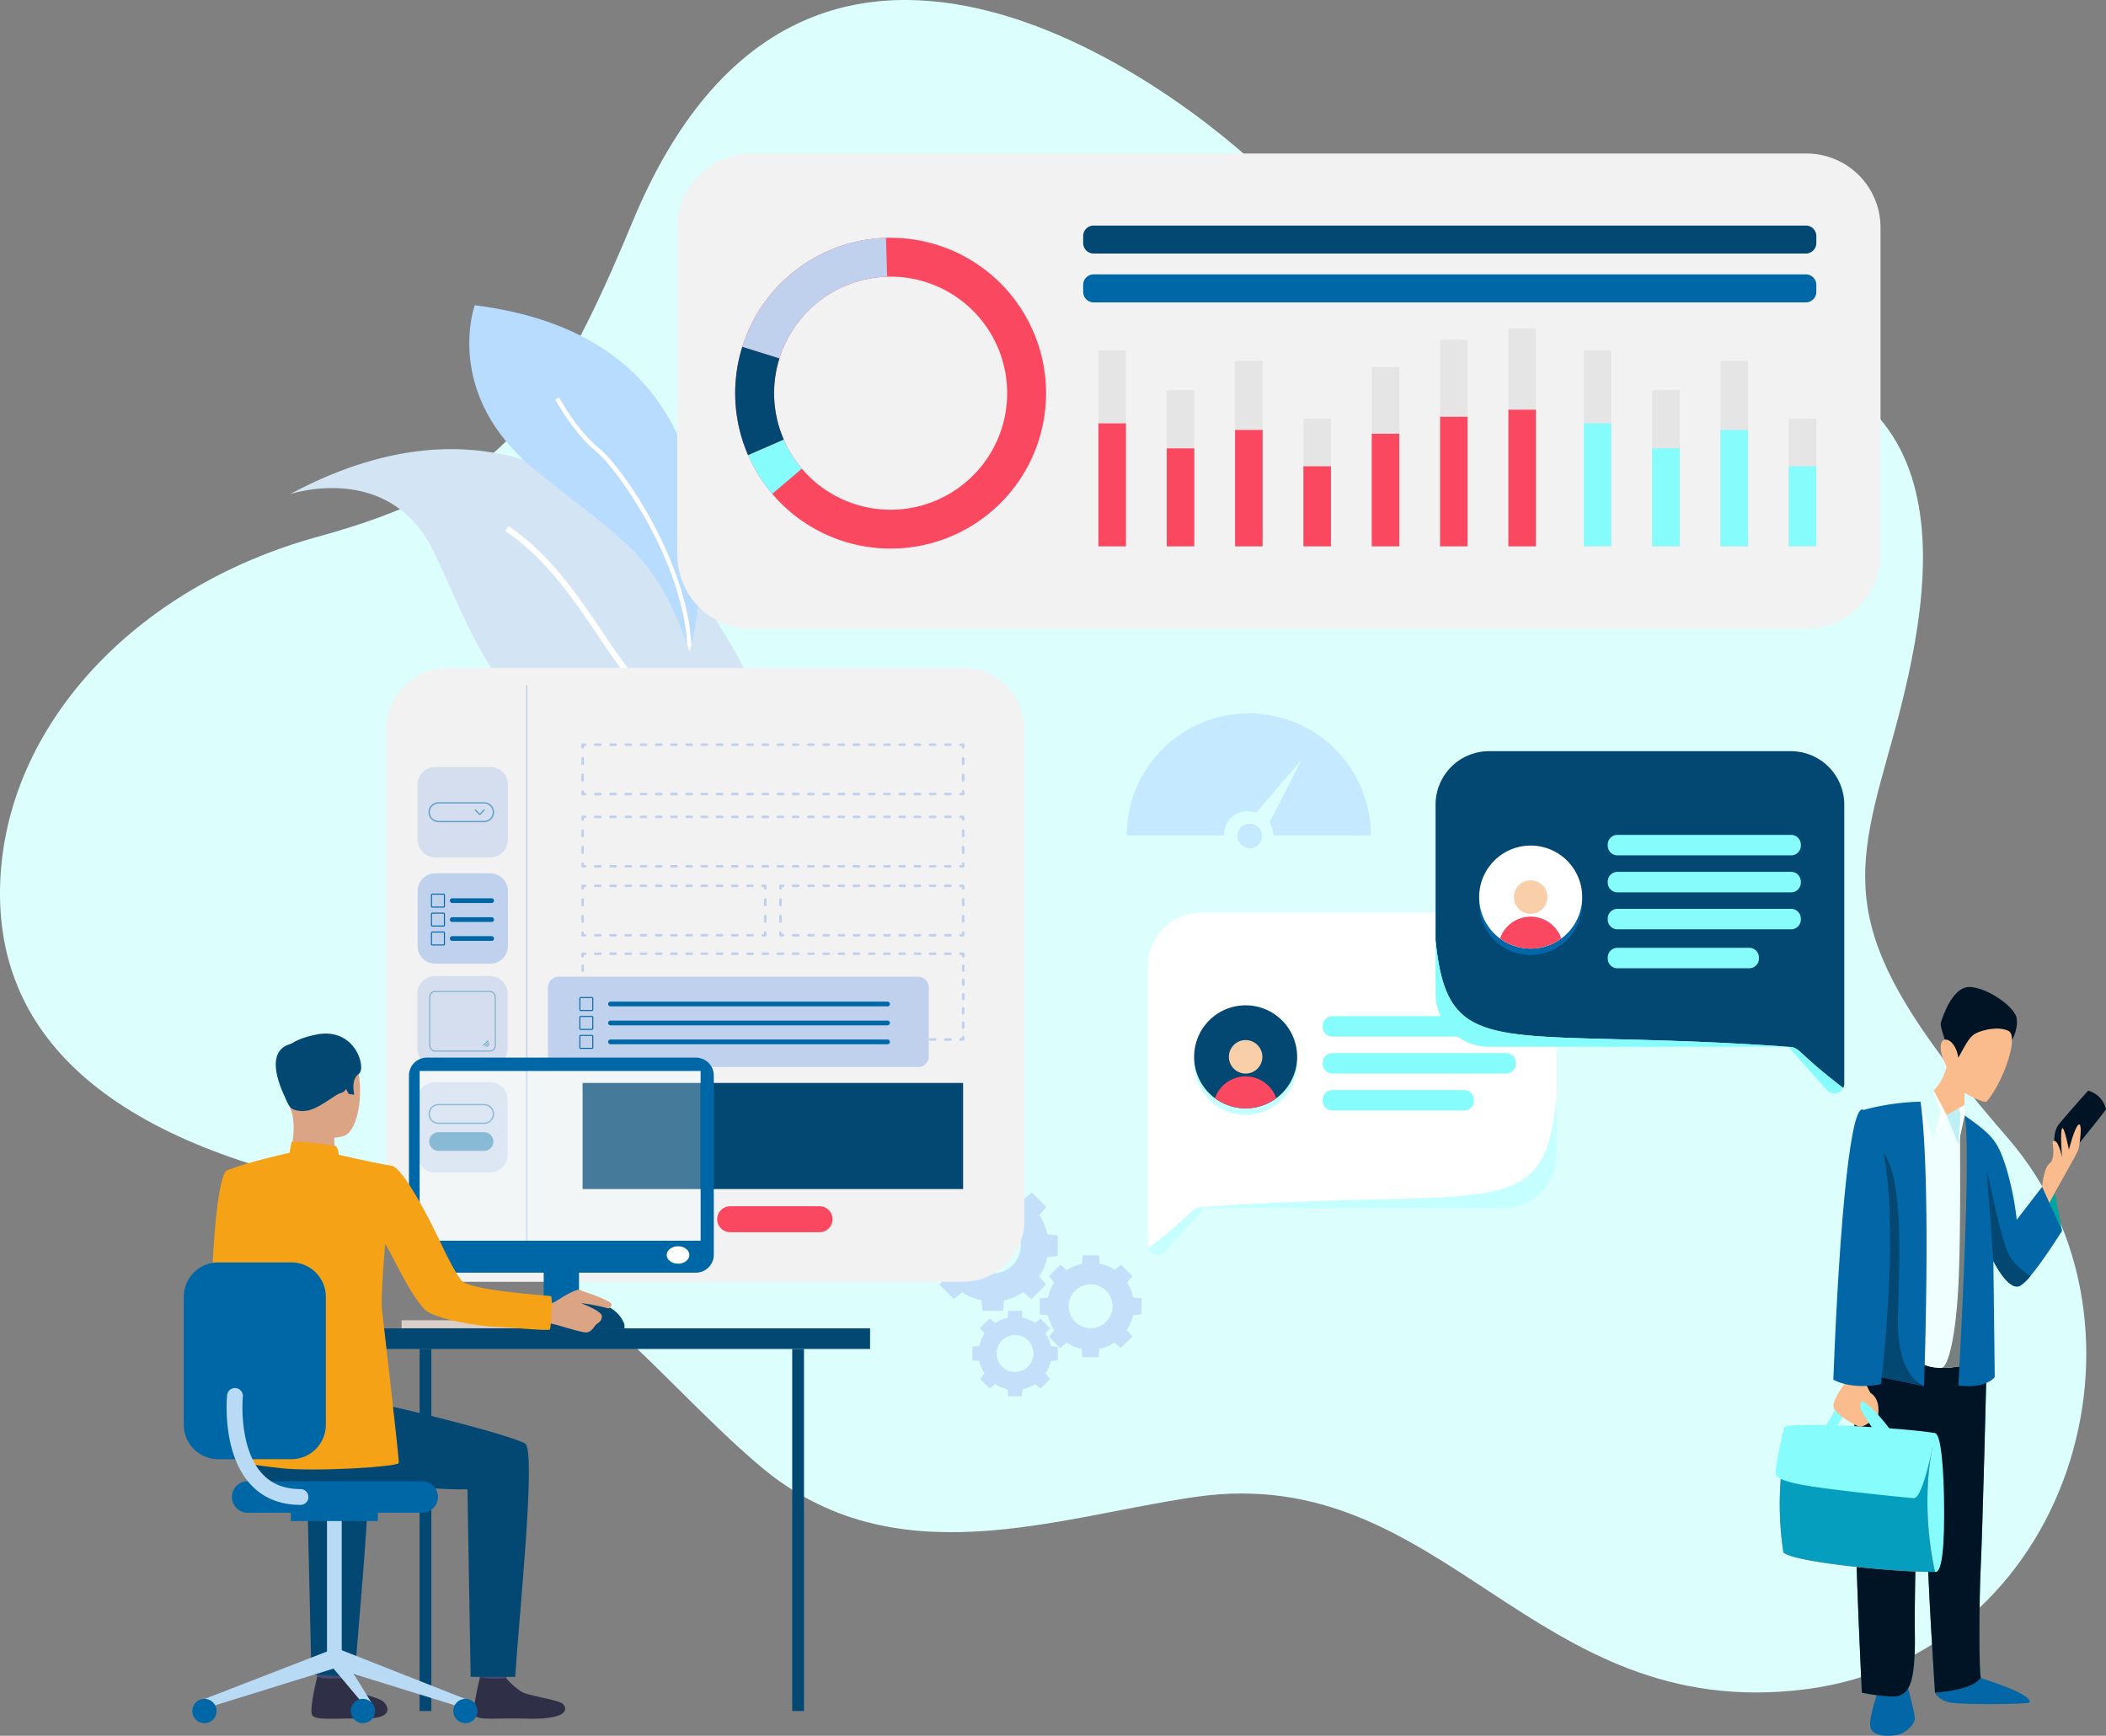 <svg xmlns="http://www.w3.org/2000/svg" xmlns:xlink="http://www.w3.org/1999/xlink" width="660" height="544.032" viewBox="0 0 660 544.032"><rect x="0" y="0" width="660" height="544.032" fill="#808080" stroke="none"/><defs><style>.a,.p{fill:none;}.b{clip-path:url(#a);}.c{clip-path:url(#b);}.d{fill:#dcfffe;}.e{fill:#c4dffa;}.f{fill:#d3e5f5;}.g{fill:#fff;}.h{fill:#b8dcfd;}.i{mix-blend-mode:hard-light;}.as,.az,.i{isolation:isolate;}.j{clip-path:url(#c);}.k{fill:#f3f2f3;}.l{fill:#bfd1ed;}.m{fill:#0067a6;}.n{opacity:0.6;}.o{clip-path:url(#d);}.p{stroke:#0067a6;stroke-miterlimit:10;stroke-width:0.25px;}.q{opacity:0.46;}.r{clip-path:url(#g);}.s{fill:#7aa5d8;}.t{fill:#034773;}.u{fill:#fb4861;}.v{clip-path:url(#h);}.w{opacity:0.28;}.x{clip-path:url(#i);}.y{fill:azure;}.z{fill:#dbcfc7;}.aa{fill:#c5bab4;}.ab{fill:#f6a217;}.ac{fill:#454971;}.ad{fill:#2f3048;}.ae{fill:#dba485;}.af{fill:#363957;}.ag{fill:#b9daf4;}.ah{fill:#87fcfc;}.ai{fill:#e5e5e5;}.aj{clip-path:url(#j);}.ak{fill:#c6ffff;}.al{clip-path:url(#l);}.am{fill:#f9cfa9;}.an{fill:#0366a6;}.ao{clip-path:url(#n);}.ap{opacity:0.63;}.aq{clip-path:url(#p);}.ar{fill:#00a5a1;}.as{opacity:0.7;}.as,.az{mix-blend-mode:multiply;}.at{clip-path:url(#q);}.au{fill:#001426;}.av{fill:#fbbc8d;}.aw{fill:#ff8056;}.ax{fill:#059ebf;}.ay{fill:#bdf0f5;}.az{opacity:0.5;}.ba{clip-path:url(#r);}</style><clipPath id="a"><rect class="a" width="660" height="544.032"/></clipPath><clipPath id="b"><rect class="a" width="660.001" height="544.032"/></clipPath><clipPath id="c"><rect class="a" width="199.947" height="192.436"/></clipPath><clipPath id="d"><rect class="a" width="28.318" height="28.319"/></clipPath><clipPath id="g"><rect class="a" width="0.405" height="178.322"/></clipPath><clipPath id="h"><rect class="a" width="377.06" height="148.944"/></clipPath><clipPath id="i"><rect class="a" width="88.057" height="53.195"/></clipPath><clipPath id="j"><rect class="a" width="128.061" height="107.228"/></clipPath><clipPath id="l"><path class="a" d="M260.619,235.582a16.145,16.145,0,1,0,16.144-16.144,16.146,16.146,0,0,0-16.144,16.144" transform="translate(-260.619 -219.438)"/></clipPath><clipPath id="n"><path class="a" d="M322.831,200.715a16.145,16.145,0,1,0,16.147-16.145,16.145,16.145,0,0,0-16.147,16.145" transform="translate(-322.831 -184.57)"/></clipPath><clipPath id="p"><rect class="a" width="76.484" height="42.236"/></clipPath><clipPath id="q"><rect class="a" width="4.848" height="12.807"/></clipPath><clipPath id="r"><rect class="a" width="10.152" height="79.045"/></clipPath></defs><g class="b"><g class="c"><path class="d" d="M113.024,373.34c60.727,11.457,89.681,56.165,125.29,86.265,41.918,35.435,92.877,15.8,136.428,9.547,78.286-11.236,104.9,71.237,191.04,60.308C648.227,519,680.4,415.729,629.145,356.595S579.572,279.6,591.356,237.771s32.532-120.137-49.99-127.208c-70.93-6.077-111.926-23.8-143.147-54.6S252.01-59.65,198.37,69.184C172.738,130.75,157.283,152.407,99.7,168.2S1.864,227.466.062,276.689C-1.644,323.3,31.919,358.038,113.024,373.34" transform="translate(0 0)"/><path class="e" d="M243.251,281.33v-6.465l-3.287-.317a17.393,17.393,0,0,0-2.488-6.029l2.14-2.577-4.522-4.523-2.668,2.125a17.38,17.38,0,0,0-6.031-2.487l-.3-3.331h-6.48l-.317,3.331a17.319,17.319,0,0,0-6.029,2.487l-2.593-2.14-4.52,4.522,2.154,2.638a17.084,17.084,0,0,0-2.486,6.029l-3.333.317v6.466l3.333.316a17.1,17.1,0,0,0,2.486,6.031l-2.141,2.577,4.523,4.522,2.593-2.139a17.332,17.332,0,0,0,6.029,2.487l.316,3.33h6.482l.3-3.33a17.381,17.381,0,0,0,6.031-2.487l2.593,2.139,4.52-4.522-2.141-2.577a17.329,17.329,0,0,0,2.488-6.031ZM222.885,286.8a8.773,8.773,0,1,1,8.758-8.788v.016a8.772,8.772,0,0,1-8.758,8.772" transform="translate(88.266 112.344)"/><path class="e" d="M258.843,292.5v-5.066l-2.622-.2a13.559,13.559,0,0,0-1.944-4.672l1.687-2.035-3.587-3.588-1.96,1.627a13.439,13.439,0,0,0-4.688-1.959l-.241-2.608h-5.064l-.332,2.682a13.612,13.612,0,0,0-4.688,1.96l-2.019-1.689-3.588,3.587,1.673,2.036a13.746,13.746,0,0,0-1.944,4.672l-2.608.257v5.064l2.608.257a13.543,13.543,0,0,0,1.944,4.672l-1.673,2.035,3.588,3.588,1.959-1.765a13.588,13.588,0,0,0,4.688,1.961l.256,2.606h5.066l.241-2.606a13.437,13.437,0,0,0,4.687-1.961l2.036,1.689,3.587-3.587-1.687-2.036a13.57,13.57,0,0,0,1.944-4.673Zm-15.963,4.341a6.874,6.874,0,1,1,6.858-6.889v.016a6.873,6.873,0,0,1-6.858,6.874" transform="translate(98.915 119.442)"/><path class="e" d="M239.016,301.643v-4.266l-2.185-.211a11.248,11.248,0,0,0-1.644-3.934l1.417-1.7-3.014-3.015-1.7,1.416a11.536,11.536,0,0,0-3.934-1.641l-.211-2.187h-4.25l-.211,2.187a11.536,11.536,0,0,0-3.934,1.641l-1.7-1.416-3.014,3.015,1.4,1.7a11.522,11.522,0,0,0-1.628,3.934l-2.2.211v4.266l2.2.2a11.522,11.522,0,0,0,1.628,3.934l-1.4,1.7,3.014,3.015,1.7-1.4a11.194,11.194,0,0,0,3.934,1.628l.211,2.2h4.25l.211-2.2a11.2,11.2,0,0,0,3.934-1.628l1.7,1.4,3.014-3.015-1.417-1.7a11.259,11.259,0,0,0,1.644-3.934Zm-13.4,3.633a5.774,5.774,0,1,1,5.758-5.788v.014a5.774,5.774,0,0,1-5.758,5.774" transform="translate(92.499 124.713)"/><path class="f" d="M195.676,149.97c12.08,18.2,20.052,35.957,14.741,45.276a10.888,10.888,0,0,1-1.07,1.551c-4.39,5.293-14.4,6.974-32.375,2.957-47.849-10.695-54.829-41.067-68.665-69.617-13.648-28.2-44.23-18.246-45.008-17.988,69.086-36.983,111.889,6.976,132.378,37.822" transform="translate(27.592 42.737)"/><path class="g" d="M189.938,187.922a10.994,10.994,0,0,1-1.068,1.551c-9.264-3.764-27.169-12.019-36.719-22.947A182.024,182.024,0,0,1,139.316,149.1c-8.093-11.928-16.471-24.257-29.038-32.747l1.014-1.511c12.856,8.694,21.328,21.171,29.521,33.243a177.734,177.734,0,0,0,12.7,17.244c9.313,10.662,27.393,18.93,36.423,22.591" transform="translate(48.071 50.061)"/><path class="h" d="M172.057,172.909c-.325,1.389-.55,2.181-.573,2.27-.253-.7-.5-1.393-.748-2.062-10.861-29.842-19.4-31.792-47.741-54.928-28.982-23.664-18.858-51.561-18.858-51.561,86.309,10.843,71.36,91.631,67.92,106.28" transform="translate(44.647 29.044)"/><path class="g" d="M163.874,164.162c-.325,1.389-.55,2.181-.573,2.27-.253-.7-.5-1.393-.748-2.062-1.521-27.04-22.5-55.742-28.429-60.549-6.134-4.983-10.609-12.458-12.3-15.274-.283-.465-.55-.909-.63-1.011l1.063-.841c.129.165.314.475.727,1.157,1.653,2.76,6.042,10.086,11.994,14.909,7.514,6.1,27.276,35.15,28.9,61.4" transform="translate(52.83 37.791)"/><g class="i" transform="translate(121.103 209.296)"><g class="j"><path class="k" d="M265.084,338.195H103.541a19.2,19.2,0,0,1-19.2-19.2V164.963a19.2,19.2,0,0,1,19.2-19.2H265.084a19.2,19.2,0,0,1,19.2,19.2V318.994a19.2,19.2,0,0,1-19.2,19.2" transform="translate(-84.339 -145.759)"/></g></g><path class="l" d="M113.908,218.946H96.686a5.547,5.547,0,0,1-5.547-5.548V196.177a5.547,5.547,0,0,1,5.547-5.55h17.222a5.547,5.547,0,0,1,5.547,5.55V213.4a5.547,5.547,0,0,1-5.547,5.548" transform="translate(39.728 83.096)"/><path class="m" d="M98,199.435H94.492a.43.43,0,0,1-.429-.431v-3.509a.43.43,0,0,1,.429-.431H98a.429.429,0,0,1,.429.431V199a.429.429,0,0,1-.429.431m-3.511-4.059a.119.119,0,0,0-.118.119V199a.119.119,0,0,0,.118.119H98a.118.118,0,0,0,.116-.119v-3.509a.118.118,0,0,0-.116-.119Z" transform="translate(41.003 85.03)"/><path class="m" d="M98.186,196.811h0a.741.741,0,0,1,.741-.741h12.355a.74.74,0,0,1,0,1.48H98.927a.741.741,0,0,1-.741-.74" transform="translate(42.8 85.468)"/><path class="m" d="M98,203.57H94.492a.43.43,0,0,1-.429-.429V199.63a.43.43,0,0,1,.429-.431H98a.429.429,0,0,1,.429.431v3.511a.429.429,0,0,1-.429.429m-3.511-4.058a.117.117,0,0,0-.118.118v3.511a.117.117,0,0,0,.118.118H98a.117.117,0,0,0,.116-.118V199.63a.117.117,0,0,0-.116-.118Z" transform="translate(41.003 86.832)"/><path class="m" d="M98.186,200.946h0a.741.741,0,0,1,.741-.741h12.355a.74.74,0,0,1,0,1.48H98.927a.741.741,0,0,1-.741-.74" transform="translate(42.8 87.271)"/><path class="m" d="M98,207.705H94.492a.431.431,0,0,1-.429-.431v-3.511a.43.43,0,0,1,.429-.431H98a.429.429,0,0,1,.429.431v3.511a.43.43,0,0,1-.429.431m-3.511-4.059a.117.117,0,0,0-.118.118v3.511a.117.117,0,0,0,.118.118H98a.117.117,0,0,0,.116-.118v-3.511a.117.117,0,0,0-.116-.118Z" transform="translate(41.003 88.634)"/><path class="m" d="M98.186,205.081h0a.742.742,0,0,1,.741-.741h12.355a.74.74,0,0,1,0,1.48H98.927a.741.741,0,0,1-.741-.739" transform="translate(42.8 89.073)"/><g class="n" transform="translate(130.783 339.183)"><g class="o"><path class="l" d="M113.852,264.534H96.629a5.548,5.548,0,0,1-5.548-5.548V241.765a5.55,5.55,0,0,1,5.548-5.55h17.222a5.548,5.548,0,0,1,5.547,5.55v17.221a5.547,5.547,0,0,1-5.547,5.548" transform="translate(-91.08 -236.215)"/><path class="m" d="M110.933,247.227H96.657a3.128,3.128,0,1,1,0-6.256h14.276a3.128,3.128,0,1,1,0,6.256m-14.276-5.851a2.723,2.723,0,0,0,0,5.446h14.276a2.723,2.723,0,1,0,0-5.446Z" transform="translate(-90.014 -234.142)"/><path class="m" d="M93.669,250.053h0a2.926,2.926,0,0,1,2.926-2.926h14.276a2.926,2.926,0,1,1,0,5.853H96.6a2.926,2.926,0,0,1-2.926-2.926" transform="translate(-89.952 -231.458)"/></g></g><g class="n" transform="translate(130.866 240.404)"><g class="o"><path class="l" d="M113.908,195.742H96.686a5.547,5.547,0,0,1-5.547-5.548V172.971a5.547,5.547,0,0,1,5.547-5.548h17.222a5.547,5.547,0,0,1,5.547,5.548v17.222a5.547,5.547,0,0,1-5.547,5.548" transform="translate(-91.138 -167.423)"/><path class="m" d="M110.933,181.363H96.657a3.129,3.129,0,1,1,0-6.258h14.276a3.129,3.129,0,1,1,0,6.258m-14.276-5.851a2.723,2.723,0,0,0,0,5.446h14.276a2.723,2.723,0,1,0,0-5.446Z" transform="translate(-90.097 -164.074)"/><path class="m" d="M106.706,176.736a.205.205,0,0,0-.289,0l-1.233,1.233-1.233-1.233a.2.2,0,1,0-.286.289l1.368,1.367a.2.2,0,0,0,.144.057l.009,0,.009,0a.2.2,0,0,0,.145-.057l1.367-1.367a.208.208,0,0,0,0-.289" transform="translate(-85.704 -163.389)"/></g></g><g class="n" transform="translate(130.783 305.93)"><g class="o"><path class="l" d="M113.852,241.376H96.629a5.548,5.548,0,0,1-5.548-5.548V218.607a5.55,5.55,0,0,1,5.548-5.55h17.222a5.548,5.548,0,0,1,5.547,5.55v17.221a5.547,5.547,0,0,1-5.547,5.548" transform="translate(-91.08 -213.057)"/><rect class="p" width="20.564" height="18.701" rx="1.706" transform="translate(3.877 4.809)"/><path class="m" d="M105.52,228.769a.132.132,0,0,1-.086-.033.125.125,0,0,1,0-.172l1.47-1.469a.123.123,0,0,1,.171,0,.126.126,0,0,1,0,.171l-1.469,1.47a.132.132,0,0,1-.086.033" transform="translate(-84.839 -206.953)"/><path class="m" d="M105.891,228.792a.127.127,0,0,1-.086-.035.12.12,0,0,1,0-.169l1.123-1.123a.119.119,0,1,1,.169.168l-1.121,1.124a.127.127,0,0,1-.085.035" transform="translate(-84.678 -206.792)"/><path class="m" d="M106.281,228.82a.127.127,0,0,1-.086-.034.125.125,0,0,1,0-.172l.761-.758a.119.119,0,0,1,.169,0,.121.121,0,0,1,0,.169l-.76.761a.121.121,0,0,1-.085.034" transform="translate(-84.507 -206.622)"/></g></g><g class="q" transform="translate(164.882 214.677)"><g class="r"><path class="s" d="M115.03,327.828a.2.2,0,0,1-.2-.2V149.71a.2.2,0,1,1,.406,0V327.626a.2.2,0,0,1-.2.2" transform="translate(-114.828 -149.506)"/></g></g><path class="l" d="M210.573,174.1h-.81a.4.4,0,1,1,0-.81h.4v-.406a.4.4,0,1,1,.81,0v.811a.4.4,0,0,1-.4.4" transform="translate(91.26 75.184)"/><path class="l" d="M241.329,173.852h-1.591a.4.4,0,0,1,0-.81h1.591a.4.4,0,1,1,0,.81m-4.77,0h-1.59a.4.4,0,0,1,0-.81h1.59a.4.4,0,1,1,0,.81m-4.767,0H230.2a.4.4,0,1,1,0-.81h1.59a.4.4,0,1,1,0,.81m-4.769,0h-1.591a.4.4,0,1,1,0-.81h1.591a.4.4,0,0,1,0,.81m-4.769,0h-1.591a.4.4,0,0,1,0-.81h1.591a.4.4,0,0,1,0,.81m-4.77,0H215.9a.4.4,0,1,1,0-.81h1.59a.4.4,0,1,1,0,.81m-4.769,0h-1.59a.4.4,0,1,1,0-.81h1.59a.4.4,0,1,1,0,.81m-4.767,0h-1.591a.4.4,0,1,1,0-.81h1.591a.4.4,0,0,1,0,.81m-4.77,0h-1.59a.4.4,0,0,1,0-.81h1.59a.4.4,0,1,1,0,.81m-4.769,0h-1.59a.4.4,0,1,1,0-.81h1.59a.4.4,0,1,1,0,.81m-4.77,0h-1.59a.4.4,0,1,1,0-.81h1.59a.4.4,0,1,1,0,.81m-4.769,0h-1.59a.4.4,0,0,1,0-.81h1.59a.4.4,0,1,1,0,.81m-4.77,0h-1.587a.4.4,0,1,1,0-.81H184.1a.4.4,0,1,1,0,.81m-4.767,0h-1.59a.4.4,0,0,1,0-.81h1.59a.4.4,0,1,1,0,.81m-4.769,0h-1.59a.4.4,0,0,1,0-.81h1.59a.4.4,0,1,1,0,.81m-4.77,0h-1.59a.4.4,0,1,1,0-.81h1.59a.4.4,0,1,1,0,.81m-4.769,0h-1.59a.4.4,0,1,1,0-.81h1.59a.4.4,0,1,1,0,.81m-4.769,0h-1.591a.4.4,0,1,1,0-.81h1.591a.4.4,0,1,1,0,.81m-4.769,0H153.9a.4.4,0,1,1,0-.81h1.59a.4.4,0,1,1,0,.81m-4.769,0h-1.59a.4.4,0,1,1,0-.81h1.59a.4.4,0,1,1,0,.81m-4.769,0h-1.591a.4.4,0,1,1,0-.81h1.591a.4.4,0,1,1,0,.81m-4.769,0h-1.591a.4.4,0,0,1,0-.81h1.591a.4.4,0,0,1,0,.81m-4.77,0h-1.59a.4.4,0,1,1,0-.81h1.59a.4.4,0,1,1,0,.81m-4.767,0h-1.59a.4.4,0,1,1,0-.81h1.59a.4.4,0,1,1,0,.81" transform="translate(56.515 75.43)"/><path class="l" d="M128.088,174.1h-.811a.406.406,0,0,1-.406-.4v-.811a.406.406,0,0,1,.811,0v.406h.406a.4.4,0,0,1,0,.81" transform="translate(55.303 75.184)"/><path class="l" d="M127.275,172.979a.407.407,0,0,1-.4-.406V170.84a.4.4,0,1,1,.81,0v1.732a.406.406,0,0,1-.4.406m0-5.2a.406.406,0,0,1-.4-.4v-1.733a.4.4,0,0,1,.81,0v1.733a.405.405,0,0,1-.4.4" transform="translate(55.303 72.029)"/><path class="l" d="M127.275,163.882a.405.405,0,0,1-.4-.4v-.811a.406.406,0,0,1,.4-.4h.811a.406.406,0,1,1,0,.811h-.406v.4a.4.4,0,0,1-.4.4" transform="translate(55.303 70.731)"/><path class="l" d="M241.329,163.071h-1.591a.406.406,0,0,1,0-.811h1.591a.406.406,0,0,1,0,.811m-4.77,0h-1.59a.406.406,0,0,1,0-.811h1.59a.406.406,0,1,1,0,.811m-4.767,0H230.2a.406.406,0,1,1,0-.811h1.59a.406.406,0,0,1,0,.811m-4.769,0h-1.591a.406.406,0,0,1,0-.811h1.591a.406.406,0,0,1,0,.811m-4.769,0h-1.591a.406.406,0,0,1,0-.811h1.591a.406.406,0,0,1,0,.811m-4.77,0H215.9a.406.406,0,0,1,0-.811h1.59a.406.406,0,1,1,0,.811m-4.769,0h-1.59a.406.406,0,1,1,0-.811h1.59a.406.406,0,1,1,0,.811m-4.767,0h-1.591a.406.406,0,1,1,0-.811h1.591a.406.406,0,0,1,0,.811m-4.77,0h-1.59a.406.406,0,0,1,0-.811h1.59a.406.406,0,1,1,0,.811m-4.77,0h-1.588a.406.406,0,1,1,0-.811h1.588a.406.406,0,0,1,0,.811m-4.769,0h-1.59a.406.406,0,0,1,0-.811h1.59a.406.406,0,0,1,0,.811m-4.769,0h-1.59a.406.406,0,0,1,0-.811h1.59a.406.406,0,0,1,0,.811m-4.77,0h-1.587a.406.406,0,1,1,0-.811H184.1a.406.406,0,1,1,0,.811m-4.767,0h-1.59a.406.406,0,0,1,0-.811h1.59a.406.406,0,0,1,0,.811m-4.769,0h-1.591a.406.406,0,0,1,0-.811h1.591a.406.406,0,0,1,0,.811m-4.77,0h-1.59a.406.406,0,0,1,0-.811h1.59a.406.406,0,1,1,0,.811m-4.769,0h-1.59a.406.406,0,1,1,0-.811h1.59a.406.406,0,0,1,0,.811m-4.769,0h-1.591a.406.406,0,0,1,0-.811h1.591a.406.406,0,0,1,0,.811m-4.769,0H153.9a.406.406,0,1,1,0-.811h1.59a.406.406,0,1,1,0,.811m-4.769,0h-1.59a.406.406,0,0,1,0-.811h1.59a.406.406,0,0,1,0,.811m-4.769,0h-1.591a.406.406,0,0,1,0-.811h1.591a.406.406,0,0,1,0,.811m-4.769,0h-1.591a.406.406,0,0,1,0-.811h1.591a.406.406,0,0,1,0,.811m-4.77,0h-1.59a.406.406,0,0,1,0-.811h1.59a.406.406,0,1,1,0,.811m-4.767,0h-1.59a.406.406,0,1,1,0-.811h1.59a.406.406,0,0,1,0,.811" transform="translate(56.515 70.73)"/><path class="l" d="M210.573,163.882a.405.405,0,0,1-.4-.4v-.4h-.4a.406.406,0,1,1,0-.811h.81a.405.405,0,0,1,.4.4v.811a.4.4,0,0,1-.4.4" transform="translate(91.26 70.731)"/><path class="l" d="M210.327,172.978a.407.407,0,0,1-.4-.406v-1.732a.4.4,0,1,1,.81,0v1.732a.406.406,0,0,1-.4.406m0-5.2a.406.406,0,0,1-.4-.4v-1.733a.4.4,0,1,1,.81,0v1.733a.405.405,0,0,1-.4.4" transform="translate(91.506 72.028)"/><path class="l" d="M210.573,189.865h-.81a.406.406,0,1,1,0-.811h.4v-.4a.4.4,0,0,1,.81,0v.81a.406.406,0,0,1-.4.406" transform="translate(91.26 82.057)"/><path class="l" d="M241.329,189.619h-1.591a.406.406,0,0,1,0-.811h1.591a.406.406,0,0,1,0,.811m-4.77,0h-1.59a.406.406,0,0,1,0-.811h1.59a.406.406,0,1,1,0,.811m-4.767,0H230.2a.406.406,0,1,1,0-.811h1.59a.406.406,0,0,1,0,.811m-4.769,0h-1.591a.406.406,0,0,1,0-.811h1.591a.406.406,0,0,1,0,.811m-4.769,0h-1.591a.406.406,0,0,1,0-.811h1.591a.406.406,0,0,1,0,.811m-4.77,0H215.9a.406.406,0,0,1,0-.811h1.59a.406.406,0,1,1,0,.811m-4.769,0h-1.59a.406.406,0,1,1,0-.811h1.59a.406.406,0,1,1,0,.811m-4.767,0h-1.591a.406.406,0,1,1,0-.811h1.591a.406.406,0,0,1,0,.811m-4.77,0h-1.59a.406.406,0,0,1,0-.811h1.59a.406.406,0,1,1,0,.811m-4.769,0h-1.59a.406.406,0,1,1,0-.811h1.59a.406.406,0,0,1,0,.811m-4.77,0h-1.59a.406.406,0,0,1,0-.811h1.59a.406.406,0,0,1,0,.811m-4.769,0h-1.59a.406.406,0,0,1,0-.811h1.59a.406.406,0,0,1,0,.811m-4.77,0h-1.587a.406.406,0,1,1,0-.811H184.1a.406.406,0,1,1,0,.811m-4.767,0h-1.59a.406.406,0,0,1,0-.811h1.59a.406.406,0,0,1,0,.811m-4.769,0h-1.59a.406.406,0,0,1,0-.811h1.59a.406.406,0,0,1,0,.811m-4.77,0h-1.59a.406.406,0,0,1,0-.811h1.59a.406.406,0,1,1,0,.811m-4.769,0h-1.59a.406.406,0,1,1,0-.811h1.59a.406.406,0,0,1,0,.811m-4.769,0h-1.591a.406.406,0,0,1,0-.811h1.591a.406.406,0,0,1,0,.811m-4.769,0H153.9a.406.406,0,1,1,0-.811h1.59a.406.406,0,1,1,0,.811m-4.769,0h-1.59a.406.406,0,0,1,0-.811h1.59a.406.406,0,0,1,0,.811m-4.769,0h-1.591a.406.406,0,0,1,0-.811h1.591a.406.406,0,0,1,0,.811m-4.769,0h-1.591a.406.406,0,0,1,0-.811h1.591a.406.406,0,0,1,0,.811m-4.77,0h-1.59a.406.406,0,0,1,0-.811h1.59a.406.406,0,1,1,0,.811m-4.767,0h-1.59a.406.406,0,1,1,0-.811h1.59a.406.406,0,0,1,0,.811" transform="translate(56.515 82.303)"/><path class="l" d="M128.088,189.865h-.811a.407.407,0,0,1-.406-.406v-.81a.406.406,0,0,1,.811,0v.4h.406a.406.406,0,0,1,0,.811" transform="translate(55.303 82.057)"/><path class="l" d="M127.275,188.745a.407.407,0,0,1-.4-.406v-1.732a.4.4,0,1,1,.81,0v1.732a.406.406,0,0,1-.4.406m0-5.2a.406.406,0,0,1-.4-.4V181.41a.4.4,0,1,1,.81,0v1.733a.405.405,0,0,1-.4.4" transform="translate(55.303 78.901)"/><path class="l" d="M127.275,179.648a.405.405,0,0,1-.4-.4v-.811a.406.406,0,0,1,.4-.4h.811a.406.406,0,1,1,0,.811h-.406v.4a.4.4,0,0,1-.4.4" transform="translate(55.303 77.603)"/><path class="l" d="M241.329,178.837h-1.591a.406.406,0,0,1,0-.811h1.591a.406.406,0,0,1,0,.811m-4.77,0h-1.59a.406.406,0,0,1,0-.811h1.59a.406.406,0,1,1,0,.811m-4.767,0H230.2a.406.406,0,1,1,0-.811h1.59a.406.406,0,0,1,0,.811m-4.769,0h-1.591a.406.406,0,0,1,0-.811h1.591a.406.406,0,0,1,0,.811m-4.769,0h-1.591a.406.406,0,0,1,0-.811h1.591a.406.406,0,0,1,0,.811m-4.77,0H215.9a.406.406,0,0,1,0-.811h1.59a.406.406,0,1,1,0,.811m-4.769,0h-1.59a.406.406,0,1,1,0-.811h1.59a.406.406,0,1,1,0,.811m-4.767,0h-1.591a.406.406,0,1,1,0-.811h1.591a.406.406,0,0,1,0,.811m-4.77,0h-1.59a.406.406,0,0,1,0-.811h1.59a.406.406,0,1,1,0,.811m-4.77,0h-1.588a.406.406,0,1,1,0-.811h1.588a.406.406,0,0,1,0,.811m-4.769,0h-1.59a.406.406,0,0,1,0-.811h1.59a.406.406,0,0,1,0,.811m-4.769,0h-1.59a.406.406,0,0,1,0-.811h1.59a.406.406,0,0,1,0,.811m-4.77,0h-1.587a.406.406,0,1,1,0-.811H184.1a.406.406,0,1,1,0,.811m-4.767,0h-1.59a.406.406,0,0,1,0-.811h1.59a.406.406,0,0,1,0,.811m-4.769,0h-1.591a.406.406,0,0,1,0-.811h1.591a.406.406,0,0,1,0,.811m-4.77,0h-1.59a.406.406,0,0,1,0-.811h1.59a.406.406,0,1,1,0,.811m-4.769,0h-1.59a.406.406,0,1,1,0-.811h1.59a.406.406,0,0,1,0,.811m-4.769,0h-1.591a.406.406,0,0,1,0-.811h1.591a.406.406,0,0,1,0,.811m-4.769,0H153.9a.406.406,0,1,1,0-.811h1.59a.406.406,0,1,1,0,.811m-4.769,0h-1.59a.406.406,0,0,1,0-.811h1.59a.406.406,0,0,1,0,.811m-4.769,0h-1.591a.406.406,0,0,1,0-.811h1.591a.406.406,0,0,1,0,.811m-4.769,0h-1.591a.406.406,0,0,1,0-.811h1.591a.406.406,0,0,1,0,.811m-4.77,0h-1.59a.406.406,0,0,1,0-.811h1.59a.406.406,0,1,1,0,.811m-4.767,0h-1.59a.406.406,0,1,1,0-.811h1.59a.406.406,0,0,1,0,.811" transform="translate(56.515 77.603)"/><path class="l" d="M210.573,179.648a.405.405,0,0,1-.4-.4v-.4h-.4a.406.406,0,1,1,0-.811h.81a.405.405,0,0,1,.4.4v.811a.4.4,0,0,1-.4.4" transform="translate(91.26 77.603)"/><path class="l" d="M210.327,188.745a.407.407,0,0,1-.4-.406v-1.732a.4.4,0,1,1,.81,0v1.732a.406.406,0,0,1-.4.406m0-5.2a.406.406,0,0,1-.4-.4V181.41a.4.4,0,1,1,.81,0v1.733a.405.405,0,0,1-.4.4" transform="translate(91.506 78.901)"/><rect class="t" width="119.253" height="33.258" transform="translate(182.58 339.422)"/><path class="l" d="M210.573,227.676h-.81a.4.4,0,1,1,0-.81h.4v-.406a.4.4,0,1,1,.81,0v.811a.4.4,0,0,1-.4.4" transform="translate(91.26 98.539)"/><path class="l" d="M241.329,227.43h-1.591a.4.4,0,0,1,0-.81h1.591a.4.4,0,1,1,0,.81m-4.77,0h-1.59a.4.4,0,0,1,0-.81h1.59a.4.4,0,1,1,0,.81m-4.767,0H230.2a.4.4,0,1,1,0-.81h1.59a.4.4,0,1,1,0,.81m-4.769,0h-1.591a.4.4,0,1,1,0-.81h1.591a.4.4,0,0,1,0,.81m-4.769,0h-1.591a.4.4,0,0,1,0-.81h1.591a.4.4,0,0,1,0,.81m-4.77,0H215.9a.4.4,0,1,1,0-.81h1.59a.4.4,0,1,1,0,.81m-4.769,0h-1.59a.4.4,0,1,1,0-.81h1.59a.4.4,0,1,1,0,.81m-4.767,0h-1.591a.4.4,0,1,1,0-.81h1.591a.4.4,0,0,1,0,.81m-4.77,0h-1.59a.4.4,0,0,1,0-.81h1.59a.4.4,0,1,1,0,.81m-4.769,0h-1.59a.4.4,0,1,1,0-.81h1.59a.4.4,0,1,1,0,.81m-4.77,0h-1.59a.4.4,0,1,1,0-.81h1.59a.4.4,0,1,1,0,.81m-4.769,0h-1.59a.4.4,0,0,1,0-.81h1.59a.4.4,0,1,1,0,.81m-4.77,0h-1.587a.4.4,0,1,1,0-.81H184.1a.4.4,0,1,1,0,.81m-4.767,0h-1.59a.4.4,0,0,1,0-.81h1.59a.4.4,0,1,1,0,.81m-4.769,0h-1.59a.4.4,0,0,1,0-.81h1.59a.4.4,0,1,1,0,.81m-4.77,0h-1.59a.4.4,0,1,1,0-.81h1.59a.4.4,0,1,1,0,.81m-4.769,0h-1.59a.4.4,0,1,1,0-.81h1.59a.4.4,0,1,1,0,.81m-4.769,0h-1.591a.4.4,0,1,1,0-.81h1.591a.4.4,0,1,1,0,.81m-4.769,0H153.9a.4.4,0,1,1,0-.81h1.59a.4.4,0,1,1,0,.81m-4.769,0h-1.59a.4.4,0,1,1,0-.81h1.59a.4.4,0,1,1,0,.81m-4.769,0h-1.591a.4.4,0,1,1,0-.81h1.591a.4.4,0,1,1,0,.81m-4.769,0h-1.591a.4.4,0,0,1,0-.81h1.591a.4.4,0,0,1,0,.81m-4.77,0h-1.59a.4.4,0,1,1,0-.81h1.59a.4.4,0,1,1,0,.81m-4.767,0h-1.59a.4.4,0,1,1,0-.81h1.59a.4.4,0,1,1,0,.81" transform="translate(56.515 98.785)"/><path class="l" d="M128.088,227.676h-.811a.406.406,0,0,1-.406-.4v-.811a.406.406,0,0,1,.811,0v.406h.406a.4.4,0,0,1,0,.81" transform="translate(55.303 98.539)"/><path class="l" d="M127.275,230.66a.406.406,0,0,1-.4-.4V228.77a.4.4,0,1,1,.81,0v1.485a.405.405,0,0,1-.4.4m0-4.458a.405.405,0,0,1-.4-.4V224.31a.4.4,0,1,1,.81,0V225.8a.4.4,0,0,1-.4.4m0-4.458a.406.406,0,0,1-.4-.4v-1.485a.4.4,0,1,1,.81,0v1.485a.405.405,0,0,1-.4.4m0-4.457a.405.405,0,0,1-.4-.4v-1.488a.4.4,0,1,1,.81,0v1.488a.4.4,0,0,1-.4.4m0-4.457a.407.407,0,0,1-.4-.406v-1.485a.4.4,0,1,1,.81,0v1.485a.406.406,0,0,1-.4.406" transform="translate(55.303 91.772)"/><path class="l" d="M127.275,209.518a.406.406,0,0,1-.4-.4V208.3a.405.405,0,0,1,.4-.4h.811a.406.406,0,1,1,0,.811h-.406v.4a.405.405,0,0,1-.4.4" transform="translate(55.303 90.624)"/><path class="l" d="M241.329,208.707h-1.591a.4.4,0,0,1,0-.81h1.591a.4.4,0,1,1,0,.81m-4.77,0h-1.59a.4.4,0,0,1,0-.81h1.59a.4.4,0,1,1,0,.81m-4.767,0H230.2a.4.4,0,1,1,0-.81h1.59a.4.4,0,0,1,0,.81m-4.769,0h-1.591a.4.4,0,1,1,0-.81h1.591a.4.4,0,0,1,0,.81m-4.769,0h-1.591a.4.4,0,0,1,0-.81h1.591a.4.4,0,0,1,0,.81m-4.77,0H215.9a.4.4,0,1,1,0-.81h1.59a.4.4,0,1,1,0,.81m-4.769,0h-1.59a.4.4,0,1,1,0-.81h1.59a.4.4,0,1,1,0,.81m-4.767,0h-1.591a.4.4,0,1,1,0-.81h1.591a.4.4,0,0,1,0,.81m-4.77,0h-1.59a.4.4,0,0,1,0-.81h1.59a.4.4,0,1,1,0,.81m-4.77,0h-1.588a.4.4,0,1,1,0-.81h1.588a.4.4,0,0,1,0,.81m-4.769,0h-1.59a.4.4,0,1,1,0-.81h1.59a.4.4,0,0,1,0,.81m-4.769,0h-1.59a.4.4,0,0,1,0-.81h1.59a.4.4,0,0,1,0,.81m-4.77,0h-1.587a.4.4,0,1,1,0-.81H184.1a.4.4,0,1,1,0,.81m-4.767,0h-1.59a.4.4,0,0,1,0-.81h1.59a.4.4,0,0,1,0,.81m-4.769,0h-1.591a.4.4,0,0,1,0-.81h1.591a.4.4,0,0,1,0,.81m-4.77,0h-1.59a.4.4,0,1,1,0-.81h1.59a.4.4,0,1,1,0,.81m-4.769,0h-1.59a.4.4,0,1,1,0-.81h1.59a.4.4,0,1,1,0,.81m-4.769,0h-1.591a.4.4,0,0,1,0-.81h1.591a.4.4,0,0,1,0,.81m-4.769,0H153.9a.4.4,0,1,1,0-.81h1.59a.4.4,0,1,1,0,.81m-4.769,0h-1.59a.4.4,0,0,1,0-.81h1.59a.4.4,0,1,1,0,.81m-4.769,0h-1.591a.4.4,0,0,1,0-.81h1.591a.4.4,0,1,1,0,.81m-4.769,0h-1.591a.4.4,0,0,1,0-.81h1.591a.4.4,0,0,1,0,.81m-4.77,0h-1.59a.4.4,0,0,1,0-.81h1.59a.4.4,0,1,1,0,.81m-4.767,0h-1.59a.4.4,0,1,1,0-.81h1.59a.4.4,0,1,1,0,.81" transform="translate(56.515 90.624)"/><path class="l" d="M210.573,209.518a.406.406,0,0,1-.4-.4v-.4h-.4a.406.406,0,1,1,0-.811h.81a.4.4,0,0,1,.4.4v.811a.405.405,0,0,1-.4.4" transform="translate(91.26 90.624)"/><path class="l" d="M210.327,230.66a.406.406,0,0,1-.4-.4V228.77a.4.4,0,1,1,.81,0v1.485a.405.405,0,0,1-.4.4m0-4.457a.405.405,0,0,1-.4-.4V224.31a.4.4,0,1,1,.81,0V225.8a.4.4,0,0,1-.4.4m0-4.458a.405.405,0,0,1-.4-.4v-1.485a.4.4,0,1,1,.81,0v1.485a.4.4,0,0,1-.4.4m0-4.458a.405.405,0,0,1-.4-.4v-1.486a.4.4,0,0,1,.81,0v1.486a.4.4,0,0,1-.4.4m0-4.457a.407.407,0,0,1-.4-.406v-1.485a.4.4,0,1,1,.81,0v1.485a.406.406,0,0,1-.4.406" transform="translate(91.506 91.772)"/><path class="l" d="M167.383,204.91h-.811a.4.4,0,1,1,0-.81h.406v-.406a.4.4,0,0,1,.81,0v.811a.406.406,0,0,1-.4.4" transform="translate(72.432 88.615)"/><path class="l" d="M179.312,204.664h-1.588a.4.4,0,0,1,0-.81h1.588a.4.4,0,0,1,0,.81m-4.767,0h-1.59a.4.4,0,0,1,0-.81h1.59a.4.4,0,1,1,0,.81m-4.767,0h-1.588a.4.4,0,1,1,0-.81h1.588a.4.4,0,1,1,0,.81m-4.766,0h-1.59a.4.4,0,1,1,0-.81h1.59a.4.4,0,0,1,0,.81m-4.767,0h-1.59a.4.4,0,1,1,0-.81h1.59a.4.4,0,1,1,0,.81m-4.766,0h-1.59a.4.4,0,1,1,0-.81h1.59a.4.4,0,1,1,0,.81m-4.769,0h-1.588a.4.4,0,1,1,0-.81h1.588a.4.4,0,1,1,0,.81m-4.766,0h-1.59a.4.4,0,1,1,0-.81h1.59a.4.4,0,1,1,0,.81m-4.766,0h-1.59a.4.4,0,1,1,0-.81h1.59a.4.4,0,1,1,0,.81m-4.769,0h-1.588a.4.4,0,1,1,0-.81h1.588a.4.4,0,1,1,0,.81m-4.767,0h-1.588a.4.4,0,1,1,0-.81h1.588a.4.4,0,1,1,0,.81" transform="translate(56.514 88.861)"/><path class="l" d="M128.088,204.91h-.811a.407.407,0,0,1-.406-.4v-.811a.406.406,0,0,1,.811,0v.406h.406a.4.4,0,1,1,0,.81" transform="translate(55.303 88.615)"/><path class="l" d="M127.275,203.791a.406.406,0,0,1-.4-.4v-1.733a.4.4,0,1,1,.81,0v1.733a.405.405,0,0,1-.4.4m0-5.2a.406.406,0,0,1-.4-.4v-1.733a.4.4,0,1,1,.81,0v1.733a.405.405,0,0,1-.4.4" transform="translate(55.303 85.46)"/><path class="l" d="M127.275,194.694a.406.406,0,0,1-.4-.4v-.811a.405.405,0,0,1,.4-.4h.811a.406.406,0,1,1,0,.811h-.406v.4a.405.405,0,0,1-.4.4" transform="translate(55.303 84.162)"/><path class="l" d="M179.312,193.883h-1.588a.406.406,0,0,1,0-.811h1.588a.406.406,0,0,1,0,.811m-4.767,0h-1.59a.406.406,0,0,1,0-.811h1.59a.406.406,0,0,1,0,.811m-4.767,0h-1.588a.406.406,0,1,1,0-.811h1.588a.406.406,0,1,1,0,.811m-4.766,0h-1.59a.406.406,0,0,1,0-.811h1.59a.406.406,0,0,1,0,.811m-4.767,0h-1.59a.406.406,0,0,1,0-.811h1.59a.406.406,0,0,1,0,.811m-4.766,0h-1.59a.406.406,0,0,1,0-.811h1.59a.406.406,0,0,1,0,.811m-4.769,0h-1.588a.406.406,0,0,1,0-.811h1.588a.406.406,0,1,1,0,.811m-4.766,0h-1.59a.406.406,0,1,1,0-.811h1.59a.406.406,0,0,1,0,.811m-4.766,0h-1.59a.406.406,0,0,1,0-.811h1.59a.406.406,0,0,1,0,.811m-4.769,0h-1.588a.406.406,0,0,1,0-.811h1.588a.406.406,0,1,1,0,.811m-4.767,0h-1.588a.406.406,0,1,1,0-.811h1.588a.406.406,0,0,1,0,.811" transform="translate(56.514 84.161)"/><path class="l" d="M167.383,194.694a.406.406,0,0,1-.4-.4v-.4h-.406a.406.406,0,1,1,0-.811h.811a.405.405,0,0,1,.4.4v.811a.406.406,0,0,1-.4.4" transform="translate(72.432 84.162)"/><path class="l" d="M167.136,203.791a.406.406,0,0,1-.4-.4v-1.733a.4.4,0,1,1,.81,0v1.733a.406.406,0,0,1-.4.4m0-5.2a.406.406,0,0,1-.4-.4v-1.733a.4.4,0,1,1,.81,0v1.733a.406.406,0,0,1-.4.4" transform="translate(72.679 85.46)"/><path class="l" d="M210.573,204.91h-.81a.4.4,0,1,1,0-.81h.4v-.406a.4.4,0,0,1,.81,0v.811a.405.405,0,0,1-.4.4" transform="translate(91.26 88.615)"/><path class="l" d="M222.5,204.664h-1.588a.4.4,0,1,1,0-.81H222.5a.4.4,0,1,1,0,.81m-4.766,0h-1.59a.4.4,0,1,1,0-.81h1.59a.4.4,0,1,1,0,.81m-4.767,0h-1.59a.4.4,0,1,1,0-.81h1.59a.4.4,0,1,1,0,.81m-4.767,0h-1.59a.4.4,0,1,1,0-.81h1.59a.4.4,0,1,1,0,.81m-4.766,0h-1.59a.4.4,0,0,1,0-.81h1.59a.4.4,0,1,1,0,.81m-4.767,0h-1.59a.4.4,0,1,1,0-.81h1.59a.4.4,0,1,1,0,.81m-4.769,0h-1.588a.4.4,0,0,1,0-.81H193.9a.4.4,0,1,1,0,.81m-4.764,0h-1.59a.4.4,0,1,1,0-.81h1.59a.4.4,0,0,1,0,.81m-4.767,0h-1.59a.4.4,0,1,1,0-.81h1.59a.4.4,0,1,1,0,.81m-4.769,0h-1.587a.4.4,0,1,1,0-.81H179.6a.4.4,0,1,1,0,.81m-4.766,0h-1.588a.4.4,0,1,1,0-.81h1.588a.4.4,0,1,1,0,.81" transform="translate(75.342 88.861)"/><path class="l" d="M171.278,204.91h-.81a.407.407,0,0,1-.406-.4v-.811a.406.406,0,0,1,.811,0v.406h.4a.4.4,0,0,1,0,.81" transform="translate(74.131 88.615)"/><path class="l" d="M170.468,203.791a.406.406,0,0,1-.4-.4v-1.733a.4.4,0,1,1,.81,0v1.733a.406.406,0,0,1-.4.4m0-5.2a.406.406,0,0,1-.4-.4v-1.733a.4.4,0,1,1,.81,0v1.733a.406.406,0,0,1-.4.4" transform="translate(74.132 85.46)"/><path class="l" d="M170.468,194.694a.406.406,0,0,1-.4-.4v-.811a.405.405,0,0,1,.4-.4h.81a.406.406,0,1,1,0,.811h-.4v.4a.406.406,0,0,1-.4.4" transform="translate(74.132 84.162)"/><path class="l" d="M222.5,193.883h-1.587a.406.406,0,1,1,0-.811H222.5a.406.406,0,1,1,0,.811m-4.766,0h-1.59a.406.406,0,0,1,0-.811h1.59a.406.406,0,0,1,0,.811m-4.767,0h-1.59a.406.406,0,0,1,0-.811h1.59a.406.406,0,0,1,0,.811m-4.767,0h-1.59a.406.406,0,0,1,0-.811h1.59a.406.406,0,1,1,0,.811m-4.766,0h-1.59a.406.406,0,0,1,0-.811h1.59a.406.406,0,0,1,0,.811m-4.767,0h-1.59a.406.406,0,0,1,0-.811h1.59a.406.406,0,0,1,0,.811m-4.769,0h-1.587a.406.406,0,1,1,0-.811H193.9a.406.406,0,1,1,0,.811m-4.764,0h-1.59a.406.406,0,1,1,0-.811h1.59a.406.406,0,0,1,0,.811m-4.767,0h-1.59a.406.406,0,0,1,0-.811h1.59a.406.406,0,0,1,0,.811m-4.767,0h-1.588a.406.406,0,0,1,0-.811H179.6a.406.406,0,1,1,0,.811m-4.767,0h-1.588a.406.406,0,1,1,0-.811h1.588a.406.406,0,0,1,0,.811" transform="translate(75.343 84.161)"/><path class="l" d="M210.573,194.694a.406.406,0,0,1-.4-.4v-.4h-.4a.406.406,0,1,1,0-.811h.81a.4.4,0,0,1,.4.4v.811a.405.405,0,0,1-.4.4" transform="translate(91.26 84.162)"/><path class="l" d="M210.327,203.791a.406.406,0,0,1-.4-.4v-1.733a.4.4,0,1,1,.81,0v1.733a.405.405,0,0,1-.4.4m0-5.2a.406.406,0,0,1-.4-.4v-1.733a.4.4,0,1,1,.81,0v1.733a.405.405,0,0,1-.4.4" transform="translate(91.506 85.46)"/><path class="l" d="M235.565,241.507h-112.6a3.374,3.374,0,0,1-3.374-3.373V216.562a3.373,3.373,0,0,1,3.374-3.373h112.6a3.373,3.373,0,0,1,3.374,3.373v21.572a3.374,3.374,0,0,1-3.374,3.373" transform="translate(52.13 92.93)"/><path class="m" d="M130.384,222h-3.511a.432.432,0,0,1-.431-.431v-3.511a.432.432,0,0,1,.431-.431h3.511a.432.432,0,0,1,.431.431v3.511a.432.432,0,0,1-.431.431m-3.511-4.059a.118.118,0,0,0-.118.118v3.511a.118.118,0,0,0,.118.118h3.511a.118.118,0,0,0,.118-.118v-3.511a.118.118,0,0,0-.118-.118Z" transform="translate(55.117 94.864)"/><path class="m" d="M132.729,219.385v-.026a.726.726,0,0,1,.727-.725h86.839a.726.726,0,0,1,.728.725v.026a.728.728,0,0,1-.728.728H133.456a.728.728,0,0,1-.727-.728" transform="translate(57.857 95.304)"/><path class="m" d="M130.384,226.131h-3.511a.431.431,0,0,1-.431-.431V222.19a.432.432,0,0,1,.431-.431h3.511a.432.432,0,0,1,.431.431V225.7a.431.431,0,0,1-.431.431m-3.511-4.059a.118.118,0,0,0-.118.118V225.7a.118.118,0,0,0,.118.118h3.511a.118.118,0,0,0,.118-.118V222.19a.118.118,0,0,0-.118-.118Z" transform="translate(55.117 96.666)"/><path class="m" d="M132.729,223.52v-.026a.726.726,0,0,1,.727-.725h86.839a.726.726,0,0,1,.728.725v.026a.728.728,0,0,1-.728.728H133.456a.728.728,0,0,1-.727-.728" transform="translate(57.857 97.106)"/><path class="m" d="M130.384,230.266h-3.511a.431.431,0,0,1-.431-.431v-3.511a.431.431,0,0,1,.431-.429h3.511a.431.431,0,0,1,.431.429v3.511a.431.431,0,0,1-.431.431m-3.511-4.059a.118.118,0,0,0-.118.118v3.511a.118.118,0,0,0,.118.118h3.511a.118.118,0,0,0,.118-.118v-3.511a.118.118,0,0,0-.118-.118Z" transform="translate(55.117 98.469)"/><path class="m" d="M132.729,227.655v-.026a.726.726,0,0,1,.727-.727h86.839a.727.727,0,0,1,.728.727v.026a.728.728,0,0,1-.728.727H133.456a.727.727,0,0,1-.727-.727" transform="translate(57.857 98.908)"/><path class="u" d="M156.532,267.364h0a4.072,4.072,0,0,1,4.072-4.071h28.007a4.071,4.071,0,1,1,0,8.143H160.6a4.073,4.073,0,0,1-4.072-4.072" transform="translate(68.233 114.771)"/><g class="i" transform="translate(212.271 48.114)"><g class="v"><path class="k" d="M501.694,182.452H171.029a23.2,23.2,0,0,1-23.2-23.2V56.708a23.2,23.2,0,0,1,23.2-23.2H501.694a23.2,23.2,0,0,1,23.2,23.2V159.253a23.2,23.2,0,0,1-23.2,23.2" transform="translate(-147.831 -33.508)"/></g></g><g class="w" transform="translate(131.512 335.673)"><g class="x"><rect class="y" width="88.056" height="53.195"/></g></g><rect class="z" width="42.033" height="2.496" transform="translate(125.861 413.805)"/><rect class="t" width="3.683" height="113.478" transform="translate(131.493 422.795)"/><rect class="aa" width="29.218" height="3.564" transform="translate(161.317 413.097)"/><rect class="m" width="11.064" height="25.7" transform="translate(170.393 390.601)"/><rect class="t" width="161.887" height="6.452" transform="translate(110.782 416.344)"/><path class="ab" d="M59.5,266.043s-1.772,24.83,3.081,27.8c3.038,1.861,15.156,8.14,14.8,9.319s-6.839,10.476-6.839,10.476-23.276-15.328-24.028-20.162c-.734-4.717,1.146-36.354,4.345-37.813,2.4-1.09,3.66-.187,6.681,2.055,4.239,3.149,1.964,8.323,1.964,8.323" transform="translate(20.207 111.245)"/><path class="ac" d="M78.344,362.88s-.724,5.024-.814,5.778-8.053-.444-8.053-.444l-.645-5.982s8.516-.059,9.511.648" transform="translate(30.005 157.899)"/><path class="ad" d="M77.991,366.366a21.5,21.5,0,0,0,4.964,4.345c2.44,1.321,6.273,1.845,7.715,3.209,1.042.985,3.792,5.23-6.34,5.146s-15.02.6-16.1-1.028S69.8,366.026,69.8,366.026s2.4.864,8.193.34" transform="translate(29.627 159.553)"/><path class="ac" d="M113.867,362.914s-.722,5.023-.813,5.778-8.054-.445-8.054-.445l-.643-5.981s8.516-.062,9.51.648" transform="translate(45.49 157.914)"/><path class="ad" d="M113.515,366.4a21.452,21.452,0,0,0,4.963,4.344c2.44,1.321,11.417,2.407,12.86,3.772,1.042.985,2.774,4.957-11.484,4.583-10.13-.263-15.018.6-16.1-1.028s1.571-12.01,1.571-12.01,2.26.92,8.193.339" transform="translate(45.112 159.568)"/><path class="t" d="M59.764,302.246s28.945,4.9,35.483,5.922,41.983,9.849,46.419,12.535c3.528,2.141-1.854,53.522-3.109,73.125H124.594l-1.011-58.8c-16.754.419-28.71-3.917-40.91-2.065s-22.371,4.486-30.124-5.913c0,0-.287-22.526,7.215-24.8" transform="translate(22.906 131.751)"/><path class="t" d="M90.022,391.978l-13.607-.843L75.09,333.124a82.713,82.713,0,0,1-15.521-.985L48.583,306.6c9.626,1.927,40.474,9.707,44.586,12.2,3.529,2.141-1.891,53.569-3.148,73.175" transform="translate(21.178 133.65)"/><path class="ae" d="M69.067,226.84s10.61-2.932,14.658,5.306S85.937,256,80.59,257.465s-13.037-.221-15.258-5.349-3.99-12.411-3.459-17.129,4.377-7.02,7.194-8.147" transform="translate(26.929 98.66)"/><path class="ae" d="M77.258,249.061s-.116,6.263.573,7.6-14.774,1-14.774,1,2.438-7.523,1.057-13.931c-1.368-6.344,13.144,5.33,13.144,5.33" transform="translate(27.487 105.421)"/><path class="ab" d="M78.583,253.3s-.043-2.552-1.2-2.8-12.158-1.756-13.576-1.2l-.609,3.367s2.734,1.686,15.384.629" transform="translate(27.549 108.62)"/><path class="ae" d="M77.482,237.726c-.3-2.092-2.674-4.494-4.036-1.235s.922,8,2.448,7.745,1.992-3.672,1.588-6.51" transform="translate(31.834 102.391)"/><path class="af" d="M106.008,273.047l-.019,0c.079.033.089.037.019,0" transform="translate(46.201 119.022)"/><path class="t" d="M64.023,248.436s.829,1.683,4.832,1.41,9.283-5.1,10.982-5.531,1.8-1.4,1.8-1.4l.9,1.6,1.74.267s-1.182-4.843,1.4-6.546-1.16-15.432-14.213-12.12c0,0-9.964,1.826-10.1,7.388s.728,11.987,2.661,14.933" transform="translate(26.742 98.341)"/><path class="t" d="M66.665,227.728s-12.936-.609-2.257,19.586Z" transform="translate(26.234 99.267)"/><path class="ag" d="M44.623,375.518l.963,2.708,40.662-12.6L84.3,360.144Z" transform="translate(19.452 156.989)"/><rect class="ag" width="4.622" height="44.209" transform="translate(102.472 476.478)"/><rect class="m" width="27.259" height="2.606" transform="translate(91.156 474.128)"/><path class="ag" d="M114.209,375.622l-.961,2.708-40.662-12.6,1.786-5.823Z" transform="translate(31.641 156.885)"/><path class="ag" d="M85.561,378.041v3.147L72.586,365.73l1.786-5.824Z" transform="translate(31.641 156.885)"/><path class="m" d="M106.527,374.627a3.8,3.8,0,1,1-3.8-3.8,3.8,3.8,0,0,1,3.8,3.8" transform="translate(43.123 161.646)"/><path class="m" d="M84.154,374.627a3.8,3.8,0,1,1-3.8-3.8,3.8,3.8,0,0,1,3.8,3.8" transform="translate(33.37 161.646)"/><path class="m" d="M49.577,374.627a3.8,3.8,0,1,1-3.8-3.8,3.8,3.8,0,0,1,3.8,3.8" transform="translate(18.298 161.646)"/><path class="m" d="M110.257,333.189H55.543a4.932,4.932,0,1,1,0-9.865h54.714a4.932,4.932,0,1,1,0,9.865" transform="translate(22.062 140.939)"/><rect class="t" width="3.683" height="113.478" transform="translate(248.273 422.795)"/><path class="m" d="M179.172,230.855h-84.3a5.616,5.616,0,0,0-5.617,5.617v56.161a5.618,5.618,0,0,0,5.619,5.619h84.3a5.618,5.618,0,0,0,5.619-5.619V236.472a5.617,5.617,0,0,0-5.617-5.617m1.49,57.382H92.607V235.042h88.056Z" transform="translate(38.905 100.631)"/><path class="g" d="M152.61,274.762c0,1.513-1.588,2.737-3.548,2.737s-3.55-1.223-3.55-2.737,1.59-2.738,3.55-2.738,3.548,1.225,3.548,2.738" transform="translate(63.43 118.577)"/><path class="t" d="M143.972,292.641v-1.2s-1.684-7.461-13.611-7.461-11.687,8.661-11.687,8.661Z" transform="translate(51.731 123.789)"/><path class="ae" d="M119.373,286.157a11.775,11.775,0,0,0,3.541-.775c.951-.573,6.63-4.394,7.964-3.782s10.209,3.331,9.9,4.631-1.129,1.172-1.755.943-7.073-1.584-7.643-1.356c0,0,6.332,2.31,6.358,3.995s-1.324,2.1-1.926,2.735-1.321,2.221-2.951,2.341-9.6-2.649-11.236-2.774-4.672.1-4.878-.167,2.623-5.791,2.623-5.791" transform="translate(50.887 122.722)"/><path class="ab" d="M102.116,255.777c-8.262-1.453-16.958-3.537-16.958-3.537l-15.383-.628s-14.121,3.11-19.682,5.62c-.53.241-.531,12.6-1.977,15.84l4.611,9.725s2.662,19.268,3.215,27.836c.256,3.934-.718,38.021-.718,38.021s1.383.679,11.882,1.838,36.736-.416,36.9-1.656-5.082-46.185-5.313-48.512c-.358-3.571,1.031-20.077,1.031-20.077,1.979,2.658,7.023,14.659,12.28,20.371,3.093,3.357,18.405,5.418,21.292,5.512,6.284.21,17.743,1.462,18.081.851.267-.369,1-10.176.279-10.415-.63-.21-21.913-1.434-27.366-4.326-1.993-1.06-7.958-14.06-7.958-14.06s-9.661-20.357-14.218-22.406" transform="translate(20.974 109.68)"/><path class="m" d="M73.83,337.233H50.918A10.812,10.812,0,0,1,40.106,326.42V286.367a10.815,10.815,0,0,1,10.815-10.815h22.9a10.815,10.815,0,0,1,10.815,10.814v40.056A10.811,10.811,0,0,1,73.83,337.233" transform="translate(17.482 120.115)"/><path class="ag" d="M72.673,339.6c-6.565,0-11.892-2.2-15.831-6.556-8.9-9.829-7.3-27.106-7.23-27.836a2.478,2.478,0,1,1,4.932.488c-.023.194-1.439,15.86,5.981,24.034,3,3.307,6.973,4.915,12.148,4.915a2.478,2.478,0,0,1,0,4.955" transform="translate(21.558 132.069)"/><path class="u" d="M255.033,84.208a48.7,48.7,0,1,0-91.717,32.8c.369,1.03.768,2.045,1.2,3.036a48.705,48.705,0,0,0,90.52-35.837M221.47,134.992a36.471,36.471,0,0,1-45.78-19.81c-.322-.742-.622-1.5-.9-2.277a36.515,36.515,0,1,1,46.678,22.087" transform="translate(69.944 22.62)"/><path class="l" d="M173.642,89.719,162,86.087a48.784,48.784,0,0,1,45.037-34.18l.365,12.185a36.584,36.584,0,0,0-33.765,25.627" transform="translate(70.619 22.627)"/><path class="t" d="M175.691,104.8l-11.177,4.863c-.429-.991-.829-2.006-1.2-3.037a48.474,48.474,0,0,1-.638-30.915l11.638,3.631a36.341,36.341,0,0,0,.475,23.18c.276.774.576,1.535.9,2.277" transform="translate(69.944 33.003)"/><path class="ah" d="M170.832,112.959a48.5,48.5,0,0,1-7.55-12.126l11.177-4.863a36.5,36.5,0,0,0,5.659,9.092Z" transform="translate(71.176 41.833)"/><rect class="ai" width="8.625" height="61.428" transform="translate(344.233 109.807)"/><rect class="ai" width="8.624" height="48.946" transform="translate(365.648 122.288)"/><rect class="ai" width="8.624" height="58.128" transform="translate(387.063 113.105)"/><rect class="ai" width="8.625" height="39.997" transform="translate(408.477 131.238)"/><rect class="ai" width="8.624" height="56.246" transform="translate(429.892 114.989)"/><rect class="ai" width="8.625" height="64.725" transform="translate(451.304 106.51)"/><rect class="ai" width="8.623" height="68.259" transform="translate(472.72 102.975)"/><rect class="u" width="8.625" height="38.538" transform="translate(344.233 132.696)"/><rect class="u" width="8.624" height="30.708" transform="translate(365.648 140.526)"/><rect class="u" width="8.624" height="36.471" transform="translate(387.063 134.764)"/><rect class="u" width="8.625" height="25.092" transform="translate(408.477 146.141)"/><rect class="u" width="8.624" height="35.289" transform="translate(429.892 135.946)"/><rect class="u" width="8.625" height="40.606" transform="translate(451.304 130.627)"/><rect class="u" width="8.623" height="42.824" transform="translate(472.72 128.41)"/><rect class="ai" width="8.624" height="61.428" transform="translate(496.347 109.807)"/><rect class="ai" width="8.624" height="48.946" transform="translate(517.76 122.288)"/><rect class="ai" width="8.623" height="58.128" transform="translate(539.176 113.105)"/><rect class="ai" width="8.625" height="39.997" transform="translate(560.588 131.238)"/><rect class="ah" width="8.624" height="38.538" transform="translate(496.347 132.696)"/><rect class="ah" width="8.624" height="30.708" transform="translate(517.76 140.526)"/><rect class="ah" width="8.623" height="36.471" transform="translate(539.176 134.764)"/><rect class="ah" width="8.625" height="25.092" transform="translate(560.588 146.141)"/><path class="t" d="M239.685,58.007h223.2a3.285,3.285,0,0,0,3.284-3.285V52.516a3.284,3.284,0,0,0-3.284-3.284h-223.2a3.282,3.282,0,0,0-3.281,3.281v2.21a3.283,3.283,0,0,0,3.284,3.284" transform="translate(103.049 21.461)"/><path class="m" d="M239.685,68.666h223.2a3.284,3.284,0,0,0,3.284-3.284V63.173a3.284,3.284,0,0,0-3.284-3.282h-223.2a3.281,3.281,0,0,0-3.281,3.281v2.21a3.283,3.283,0,0,0,3.284,3.284" transform="translate(103.049 26.107)"/><g transform="translate(359.743 286.047)"><g class="aj"><g class="aj"><path class="ak" d="M373.272,240.168v17.07a16.747,16.747,0,0,1-16.748,16.748H262.765l-.02-.424c90.373-6.368,106.435,5.966,110.367-33.395Z" transform="translate(-245.211 -181.356)"/><path class="g" d="M378.6,215.959v42.062h-.161c-3.932,39.361-19.993,27.027-110.367,33.395a.442.442,0,0,1-.161.02c-4.031.283-1.974,1.209-17.192,12.92H250.7a3.3,3.3,0,0,1-.162-1.028V215.959a16.746,16.746,0,0,1,16.748-16.748h94.565A16.747,16.747,0,0,1,378.6,215.959" transform="translate(-250.534 -199.21)"/><path class="ak" d="M268.013,263.424l.02.424L255.9,277.411a3.1,3.1,0,0,1-5.24-1.047c15.218-11.711,13.162-12.637,17.192-12.919a.415.415,0,0,0,.161-.022" transform="translate(-250.479 -171.219)"/></g></g></g><path class="ah" d="M346.149,228.211H291.722a3.042,3.042,0,0,1-3.041-3.041v-.333a3.042,3.042,0,0,1,3.041-3.041h54.427a3.041,3.041,0,0,1,3.041,3.041v.333a3.041,3.041,0,0,1-3.041,3.041" transform="translate(125.838 96.682)"/><path class="ah" d="M346.149,236.284H291.722a3.043,3.043,0,0,1-3.041-3.043v-.332a3.043,3.043,0,0,1,3.041-3.043h54.427a3.042,3.042,0,0,1,3.041,3.043v.332a3.042,3.042,0,0,1-3.041,3.043" transform="translate(125.838 100.201)"/><path class="ah" d="M333.025,244.355h-41.3a3.042,3.042,0,0,1-3.041-3.041v-.333a3.042,3.042,0,0,1,3.041-3.041h41.3a3.042,3.042,0,0,1,3.043,3.041v.333a3.042,3.042,0,0,1-3.043,3.041" transform="translate(125.838 103.719)"/><path class="ak" d="M292.909,237a16.145,16.145,0,1,1-16.145-16.145A16.145,16.145,0,0,1,292.909,237" transform="translate(113.606 96.273)"/><path class="t" d="M292.909,235.582a16.145,16.145,0,1,1-16.145-16.144,16.145,16.145,0,0,1,16.145,16.144" transform="translate(113.606 95.654)"/></g><g transform="translate(374.224 315.092)"><g class="al"><path class="u" d="M285.127,245.211a10.176,10.176,0,1,1-10.176-10.264,10.221,10.221,0,0,1,10.176,10.264" transform="translate(-258.807 -212.678)"/></g></g><g class="c"><path class="am" d="M278.7,232.273a5.246,5.246,0,1,1-5.245-5.245,5.245,5.245,0,0,1,5.245,5.245" transform="translate(116.914 98.963)"/><path class="t" d="M441.4,239.846v28.237a3.068,3.068,0,0,1-.343,1.45c-15.236-11.708-13.18-12.636-17.212-12.919-90.512-6.408-106.6,5.945-110.526-33.416V180.714a16.751,16.751,0,0,1,16.769-16.748H424.63A16.751,16.751,0,0,1,441.4,180.714v59.132Z" transform="translate(136.577 71.474)"/><path class="ah" d="M407.5,241.408a3.13,3.13,0,0,1-5.1.626L390.29,228.489c4.031.283,1.976,1.21,17.211,12.919" transform="translate(170.13 99.6)"/><path class="ah" d="M423.843,238.633H330.086a16.769,16.769,0,0,1-16.77-16.768V205.218c3.931,39.361,20.015,27.007,110.527,33.415" transform="translate(136.576 89.456)"/><path class="ah" d="M408.362,188.651H353.935a3.041,3.041,0,0,1-3.041-3.041v-.333a3.041,3.041,0,0,1,3.041-3.041h54.427a3.041,3.041,0,0,1,3.041,3.041v.333a3.041,3.041,0,0,1-3.041,3.041" transform="translate(152.957 79.437)"/><path class="ah" d="M408.362,196.723H353.935a3.041,3.041,0,0,1-3.041-3.041v-.333a3.041,3.041,0,0,1,3.041-3.041h54.427a3.041,3.041,0,0,1,3.041,3.041v.333a3.041,3.041,0,0,1-3.041,3.041" transform="translate(152.957 82.956)"/><path class="ah" d="M408.362,204.794H353.935a3.041,3.041,0,0,1-3.041-3.041v-.333a3.041,3.041,0,0,1,3.041-3.041h54.427a3.041,3.041,0,0,1,3.041,3.041v.333a3.041,3.041,0,0,1-3.041,3.041" transform="translate(152.957 86.474)"/><path class="ah" d="M395.238,213.3h-41.3a3.041,3.041,0,0,1-3.043-3.041v-.333a3.041,3.041,0,0,1,3.043-3.041h41.3a3.04,3.04,0,0,1,3.04,3.041v.333a3.04,3.04,0,0,1-3.04,3.041" transform="translate(152.957 90.182)"/><path class="an" d="M355.121,202.118a16.145,16.145,0,1,1-16.144-16.145,16.144,16.144,0,0,1,16.144,16.145" transform="translate(140.724 81.067)"/><path class="g" d="M355.121,200.715a16.145,16.145,0,1,1-16.144-16.145,16.145,16.145,0,0,1,16.144,16.145" transform="translate(140.724 80.455)"/></g><g transform="translate(463.555 265.025)"><g class="ao"><path class="u" d="M347.339,210.343a10.176,10.176,0,1,1-10.175-10.264,10.22,10.22,0,0,1,10.175,10.264" transform="translate(-321.019 -177.81)"/></g></g><g class="c"><path class="am" d="M340.914,197.407a5.246,5.246,0,1,1-5.245-5.247,5.245,5.245,0,0,1,5.245,5.247" transform="translate(144.033 83.764)"/><g class="ap" transform="translate(353.132 223.598)"><g class="aq"><path class="h" d="M277.782,183.621a3.848,3.848,0,1,1-3.85-3.848h.017a3.848,3.848,0,0,1,3.832,3.848" transform="translate(-235.4 -145.234)"/><path class="h" d="M284.14,155.719A38.192,38.192,0,0,0,245.93,193.9v.033h30.513a7.192,7.192,0,0,1,6.825-7.544,7.064,7.064,0,0,1,.872.01,8.293,8.293,0,0,1,2.289.438l14.307-16.612-10.1,19.649a7.246,7.246,0,0,1,1.186,4.059h30.593A38.21,38.21,0,0,0,284.2,155.719Z" transform="translate(-245.93 -155.719)"/></g></g><path class="ar" d="M451.519,272.536l-2.46-12.807-2.388,2.106s3.664,8.979,4.848,10.7" transform="translate(194.707 113.218)"/><g class="as" transform="translate(641.378 372.947)"><g class="at"><path class="ar" d="M446.671,261.835s3.664,8.979,4.848,10.7l-2.46-12.807" transform="translate(-446.671 -259.729)"/></g></g><path class="au" d="M448.368,254.857s-.372-3.874,1.35-6.133,9.256-10.654,9.256-10.654a7.8,7.8,0,0,1,5.6,5.876c-3.874,5.1-11.624,14.57-11.624,14.57l-2.152,2.32Z" transform="translate(195.432 103.776)"/><path class="av" d="M445.7,264.995s.431-5.9,2.368-7.365.862-6.731.862-6.731c1.72-1.723,3.012,4.842,3.012,4.842s-.646-7.964,0-9.039,2.152,6.671,2.152,6.671,1.722-6.888,3.013-7.854.431,5.919,0,7.64-9.685,17-10.33,19.584c-1.291-1.936-1.077-7.748-1.077-7.748" transform="translate(194.279 106.982)"/><path class="an" d="M410.78,369.225s-3.238,8.9-2.52,11.764,5.6,2.87,8.466,2.3,5.452-3.443,5.452-5.166-2.3-10.044-2.3-10.044Z" transform="translate(177.918 160.447)"/><path class="an" d="M422.319,370.869s1.147,2.583,5.165,3.156,20.328.574,24.37,0c1.745-2.583-15.188-7.748-15.188-7.748s-14.636,1.149-14.348,4.592" transform="translate(184.09 159.662)"/><path class="ar" d="M446.132,303.585s-1.221,49.506-1.794,61.234-.574,32.677,0,35.26c-2.87,4.018-14.349,4.592-14.349,4.592s-2.431-36.733-2.651-54.239-2.228-25.11-2.228-25.11-1.722,44.049-1.435,60.694-2.3,18.367-4.592,19.515-12.007-.862-12.007-.862-2.075-41.035-2.065-60.98-.994-39.882.656-45.841,7.47-9.117,7.47-9.117l31.487,6.026Z" transform="translate(176.419 125.861)"/><path class="au" d="M446.132,303.585s-1.221,49.506-1.794,61.234-.574,32.677,0,35.26c-2.87,4.018-14.349,4.592-14.349,4.592s-2.431-36.733-2.651-54.239-2.228-25.11-2.228-25.11-1.722,44.049-1.435,60.694-2.3,18.367-4.592,19.515-12.007-.862-12.007-.862-2.075-41.035-2.065-60.98-.994-39.882.656-45.841,7.47-9.117,7.47-9.117l31.487,6.026Z" transform="translate(176.419 125.861)"/><path class="ah" d="M424.235,356.294c1.433.431,2.868-3.158,2.868-18.079s-1.054-25.111-2.868-25.4-6.314,13.055-6.314,13.055l2.438,26.833Z" transform="translate(182.174 136.357)"/><path class="aw" d="M436.357,316.731s-4.151,16.9.728,39.289c-9.471.287-43.333-2.727-47.494-6.026a99.2,99.2,0,0,1,0-30.276l1.722-6.278Z" transform="translate(169.325 136.63)"/><path class="ax" d="M436.357,316.731s-4.151,16.9.728,39.289c-9.471.287-43.333-2.727-47.494-6.026a99.2,99.2,0,0,1,0-30.276l1.722-6.278Z" transform="translate(169.325 136.63)"/><path class="ah" d="M390.275,311.58s-3.014,12.205-2.725,14.931,14.778,4.3,19.225,4.879,21.236,2.44,24.106,2.583,6.457-18.51,6.6-20.375c-7.75-1.435-41.182-3.606-47.207-2.017" transform="translate(168.927 135.577)"/><path class="ah" d="M404.94,309.121s-3.03,5.023-3.318,5.454-1.864,1-3.587,0a49.437,49.437,0,0,0,4.736-8.753Z" transform="translate(173.506 133.309)"/><path class="au" d="M444.808,233.515c1.076-.877,3.008-4.519,2.577-8.177s-9.47-9.9-14.852-9.9-8.394,9.471-8.931,11.193,4.628,14.205,4.628,14.205Z" transform="translate(184.634 93.91)"/><path class="av" d="M422.018,243.976a17.42,17.42,0,0,0,4.089-7.533c-5.38-10.547,2.368-10.978,3.659-2.8,2.582-4.736,3.443-6.243,4.951-7.319s7.329-2.8,10.766-1.077-1.882,16.536-6.892,22.169c-1.508.431-6.888-2.8-6.888-2.8v3.874l-5.6,3.229Z" transform="translate(183.96 97.87)"/><path class="ay" d="M418.69,320.534s2.366,5.38,15.5,2.583c1.722-26.9,3.014-67.8,3.014-67.8l-3.014-10.547h-5.6l-8.179-4.3-4.09,2.434Z" transform="translate(181.477 104.822)"/><path class="y" d="M418.69,320.534s2.366,5.38,15.5,2.583c1.722-26.9,3.014-67.8,3.014-67.8l-3.014-10.547h-5.6l-8.179-4.3-4.09,2.434Z" transform="translate(181.477 104.822)"/><g class="az" transform="translate(608.524 349.699)"><g class="ba"><path d="M430.959,243.54l-1.48,2.8s.375,34.687-.485,50.726c-.8,14.925-2.969,24.831-5.2,25.516a32.361,32.361,0,0,0,7.138-.8c1.723-26.9,3.014-67.8,3.014-67.8Z" transform="translate(-423.791 -243.539)"/></g></g><path class="an" d="M408.423,243.067a74.985,74.985,0,0,1,17.864-2.6c3.445,25.4,1.075,89.125,1.075,89.125l-24.106-4.97s-2.582-60.449,5.166-81.557" transform="translate(175.602 104.822)"/><path class="t" d="M427.362,325.419c-4.16-1.742-8.177-7.767-8.177-19.821s2.586-43.922-4.519-53.241c-1.7-2.23-4.987-2.674-9.006-2.066-4.289,26.013-2.4,70.158-2.4,70.158Z" transform="translate(175.602 108.996)"/><path class="av" d="M404.437,302.089s-4.3,5.811-4.3,8.177,6.671,6.028,7.964,6.457,3.659-1.5,3.659-1.5l-2.74-3.229s-.059-3.166.8-2.552,4.3,3.842,4.3,3.842,1.054-4.945-2.366-7.1a25.765,25.765,0,0,1-2.74-7.1Z" transform="translate(174.421 130.369)"/><path class="an" d="M409.6,242.328c-3.817-2.886-7.461,32.121-9.47,84.568,6.6,3.374,14.922,1.365,14.922,1.365s9.183-74.868-5.452-85.933" transform="translate(174.421 105.56)"/><path class="an" d="M427.414,328.117s4.3-74.966,1.937-84.651c8.61,6.025,10.33,7.964,12.913,15.927a91.492,91.492,0,0,1,3.443,16.787l7.964-10.331,6.242,13.776s-9.47,15.279-13.128,17.218-8.393-7.75-8.393-7.75l.429,36.374s-2.582,3.791-11.407,2.649" transform="translate(186.313 106.128)"/><path class="t" d="M440.016,280.933c-2.366-5.778-6.456-26.075-6.456-26.075l2.152,29.271s4.734,9.685,8.394,7.748a13.84,13.84,0,0,0,3.238-3.083c-2.141-1.3-5.722-3.943-7.329-7.862" transform="translate(188.992 111.094)"/><path class="d" d="M419.17,241.514l4.089-3.443,4.088,7.748-4.088,7.694Z" transform="translate(182.719 103.776)"/><path class="ay" d="M424.865,244.447l3.66,9.039,1.936-9.039v-3.229Z" transform="translate(185.202 105.148)"/><path class="ah" d="M408.262,311.936a25.047,25.047,0,0,0,3.45,4.5c1.5,1.291,3.626-1.722,3.626-1.722s-5.571-7.632-8.884-8.9a3.2,3.2,0,0,0,0,3.228Z" transform="translate(176.984 133.309)"/><path class="g" d="M426.107,245.818l-4.09-7.748,2.221,6.763-2.221,8.679Z" transform="translate(183.96 103.776)"/><path class="g" d="M429.351,244.447v-3.229l-1.715.989.494,2.213-.717,9.066Z" transform="translate(186.312 105.148)"/></g></g></svg>